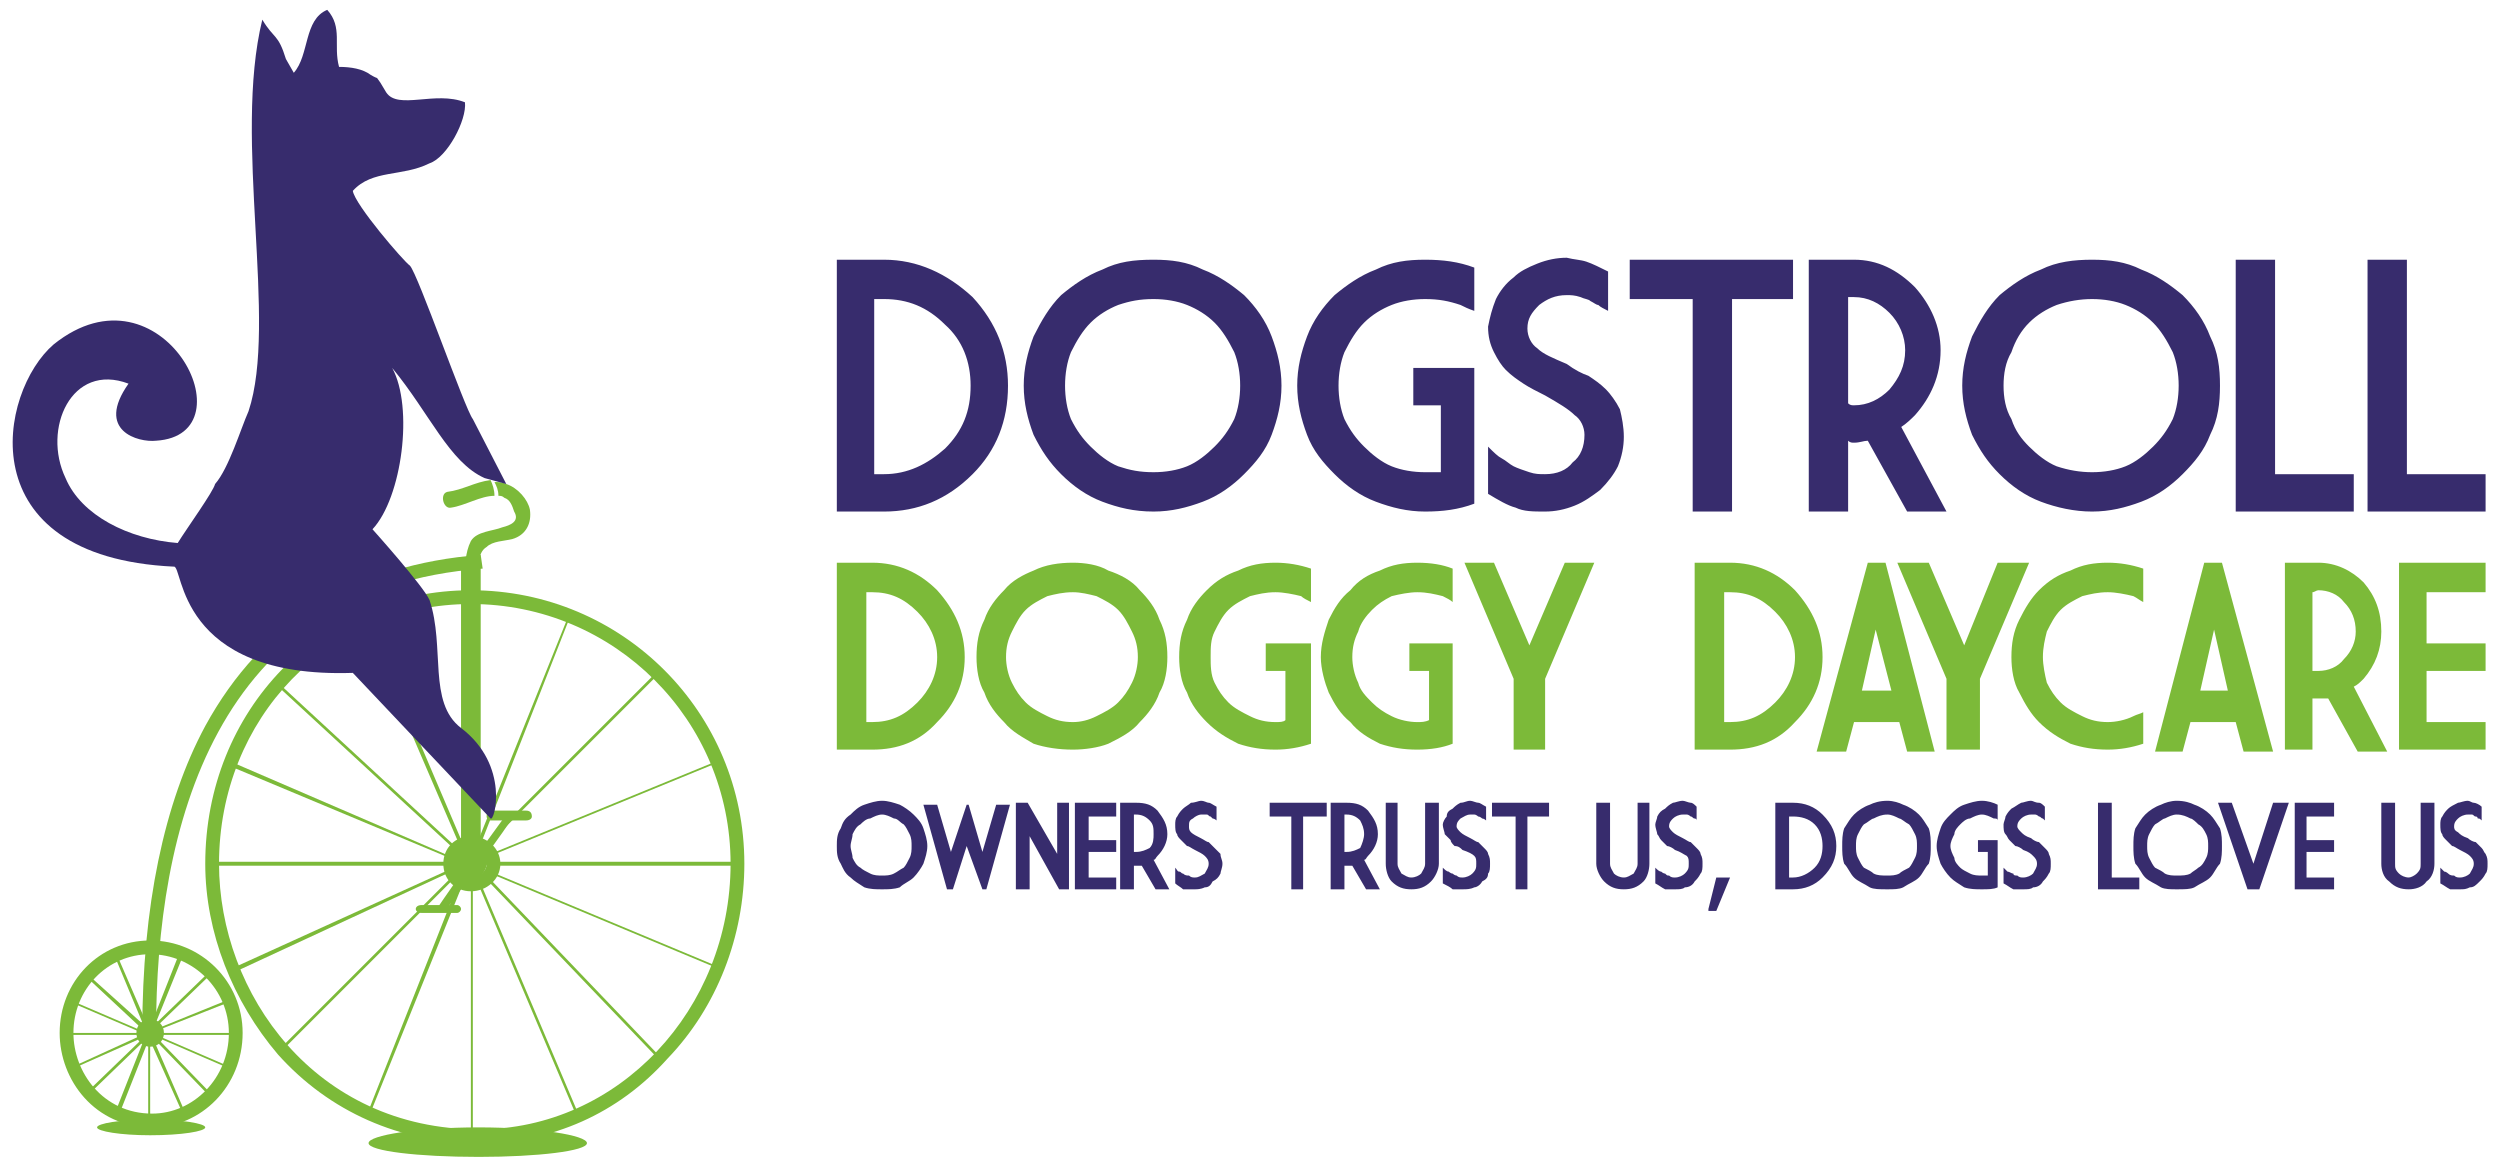 <?xml version="1.0" encoding="UTF-8"?>
<!DOCTYPE svg PUBLIC "-//W3C//DTD SVG 1.1//EN" "http://www.w3.org/Graphics/SVG/1.1/DTD/svg11.dtd">
<!-- Creator: CorelDRAW X7 -->
<svg xmlns="http://www.w3.org/2000/svg" xml:space="preserve" width="12.7mm" height="5.927mm" version="1.1" style="shape-rendering:geometricPrecision; text-rendering:geometricPrecision; image-rendering:optimizeQuality; fill-rule:evenodd; clip-rule:evenodd"
viewBox="0 0 1270 593"
 xmlns:xlink="http://www.w3.org/1999/xlink">
 <defs>
  <style type="text/css">
   <![CDATA[
    .fil1 {fill:#372C6D}
    .fil0 {fill:#7CBA39}
   ]]>
  </style>
 </defs>
 <g id="Layer_x0020_1">
  <g id="_1047565403936">
   <path class="fil0" d="M243 588c-31,0 -56,-3 -56,-7 0,-4 25,-8 56,-8 30,0 55,4 55,8 0,4 -25,7 -55,7z"/>
   <path class="fil0" d="M76 577c-15,0 -27,-2 -27,-4 0,-2 12,-4 27,-4 16,0 28,2 28,4 0,2 -12,4 -28,4z"/>
   <path class="fil0" d="M267 417l-18 0c-1,0 -2,-1 -2,-2 0,-2 1,-3 2,-3l18 0c2,0 3,1 3,3 0,1 -1,2 -3,2z"/>
   <path class="fil0" d="M76 485c-22,0 -39,18 -39,40 0,20 15,41 40,41 21,0 39,-18 39,-41 0,-22 -18,-40 -40,-40zm1 88l0 0c-29,0 -47,-24 -47,-48 0,-26 20,-47 46,-47 26,0 47,21 47,47 0,27 -21,48 -46,48z"/>
   <polygon class="fil0" points="76,522 75,522 75,482 76,482 "/>
   <polygon class="fil0" points="76,570 75,570 75,529 76,529 "/>
   <polygon class="fil0" points="72,526 33,526 33,525 72,525 "/>
   <polygon class="fil0" points="119,526 79,526 79,525 119,525 "/>
   <polygon class="fil0" points="78,523 77,522 106,494 107,495 "/>
   <polygon class="fil0" points="45,556 44,555 73,527 74,528 "/>
   <polygon class="fil0" points="107,558 78,528 79,527 108,557 "/>
   <polygon class="fil0" points="73,524 43,496 44,495 74,522 "/>
   <polygon class="fil0" points="93,567 76,529 78,529 94,566 "/>
   <polygon class="fil0" points="37,543 37,542 72,526 73,527 "/>
   <polygon class="fil0" points="79,524 79,523 116,508 117,509 "/>
   <polygon class="fil0" points="78,522 76,522 91,484 93,485 "/>
   <polygon class="fil0" points="116,543 79,527 79,526 116,542 "/>
   <polygon class="fil0" points="60,567 58,566 73,528 75,529 "/>
   <polygon class="fil0" points="73,522 58,486 59,485 75,522 "/>
   <polygon class="fil0" points="72,525 37,510 37,509 72,524 "/>
   <path class="fil0" d="M76 532c-4,0 -7,-3 -7,-7 0,-4 3,-7 7,-7 4,0 7,3 7,7 0,4 -3,7 -7,7z"/>
   <path class="fil0" d="M242 440l-3 -2c0,0 3,-3 18,-24l3 2c-15,22 -18,24 -18,24z"/>
   <path class="fil0" d="M239 307c-72,0 -128,58 -128,132 0,66 49,135 132,135 71,0 128,-61 128,-135 0,-73 -59,-132 -132,-132zm4 274l0 0c-40,0 -76,-16 -102,-45 -23,-27 -37,-62 -37,-97 0,-78 59,-139 135,-139 77,0 139,62 139,139 0,37 -14,73 -39,99 -25,28 -59,43 -96,43z"/>
   <polygon class="fil0" points="240,429 239,429 239,304 240,304 "/>
   <polygon class="fil0" points="240,577 239,577 239,450 240,450 "/>
   <polygon class="fil0" points="228,440 108,440 108,438 228,438 "/>
   <polygon class="fil0" points="375,440 250,440 250,438 375,438 "/>
   <polygon class="fil0" points="246,431 245,430 333,342 334,343 "/>
   <polygon class="fil0" points="143,534 142,533 230,445 231,446 "/>
   <polygon class="fil0" points="336,540 247,447 248,446 337,539 "/>
   <polygon class="fil0" points="231,432 140,348 141,347 232,431 "/>
   <polygon class="fil0" points="293,568 243,450 244,449 294,567 "/>
   <polygon class="fil0" points="119,494 118,492 228,442 229,443 "/>
   <polygon class="fil0" points="249,435 249,434 366,386 366,387 "/>
   <polygon class="fil0" points="244,429 242,429 289,312 290,312 "/>
   <polygon class="fil0" points="364,492 249,444 249,443 364,491 "/>
   <polygon class="fil0" points="187,568 186,567 233,448 235,449 "/>
   <polygon class="fil0" points="233,429 184,315 186,314 235,429 "/>
   <polygon class="fil0" points="228,436 118,390 119,388 228,435 "/>
   <path class="fil0" d="M248 435c-1,-2 -2,-4 -4,-5l0 -144c-3,0 -5,0 -10,0l0 144c-3,2 -4,5 -3,8 0,4 5,7 10,6 4,-1 8,-5 7,-9z"/>
   <path class="fil0" d="M247 439c0,-4 -4,-8 -8,-8 -4,0 -8,4 -8,8 0,4 4,8 8,8 4,0 8,-4 8,-8z"/>
   <path class="fil0" d="M239 432c-4,0 -7,3 -7,7 0,4 3,7 7,7 4,0 8,-3 8,-7 0,-4 -4,-7 -8,-7zm0 21l0 0c-8,0 -14,-6 -14,-14 0,-8 6,-14 14,-14 8,0 15,6 15,14 0,8 -7,14 -15,14z"/>
   <path class="fil0" d="M79 524l-7 0c0,-63 11,-116 32,-155 29,-53 76,-82 140,-87l1 7c-137,10 -166,133 -166,235z"/>
   <path class="fil0" d="M175 284c-86,19 -65,28 -65,28 0,0 16,5 30,4 16,-14 35,-24 56,-30 0,-3 -4,-6 -21,-2z"/>
   <path class="fil0" d="M224 463c-1,0 -1,0 -1,0 -1,0 -1,-2 0,-3 0,0 15,-22 16,-22 0,-1 2,-1 3,0 0,0 1,2 0,3 0,0 -16,22 -16,22 -1,0 -1,1 -2,0z"/>
   <path class="fil0" d="M232 464l-18 0c-2,0 -3,-1 -3,-2 0,-1 1,-2 3,-2l18 0c1,0 2,1 2,2 0,1 -1,2 -2,2z"/>
   <path class="fil0" d="M227 250c-4,1 -2,9 2,8 7,-1 15,-6 22,-6 0,-3 -1,-6 -2,-8 -8,1 -14,5 -22,6z"/>
   <path class="fil0" d="M269 259c-1,-5 -6,-11 -12,-13 -2,-1 -4,-1 -6,-1 1,2 2,4 2,7 1,0 2,0 3,1 3,1 4,4 5,7 3,5 -2,7 -6,8 -5,2 -13,2 -16,7 -3,6 -3,13 -3,19 1,5 8,5 7,0 0,-5 -1,-13 4,-16 3,-3 9,-3 13,-4 7,-2 10,-8 9,-15z"/>
   <path class="fil1" d="M240 213c-4,-5 -28,-74 -32,-78 -3,-2 -28,-31 -29,-38 10,-11 25,-7 39,-14 9,-3 19,-22 18,-31 -15,-6 -34,4 -40,-5l-3 -5c-3,-4 0,-1 -5,-4 -4,-3 -10,-4 -16,-4 -3,-11 2,-20 -6,-29 -12,5 -9,23 -17,32l-4 -7c-4,-13 -6,-10 -12,-20 -15,61 8,154 -7,199 -4,9 -10,29 -17,37 -1,4 -14,22 -19,30 -25,-2 -49,-14 -57,-33 -12,-25 3,-59 32,-48 -17,24 5,30 14,29 49,-3 3,-93 -52,-49 -28,24 -44,108 61,113 5,-1 1,57 91,54l70 74c2,2 10,-27 -15,-46 -17,-13 -8,-41 -16,-65 -3,-7 -29,-36 -29,-36 15,-16 21,-62 10,-82 19,23 29,48 47,56l11 3 -17 -33z"/>
   <path class="fil1" d="M425 260l0 -128 24 0c17,0 32,7 45,19 12,13 18,28 18,45 0,18 -6,33 -18,45 -13,13 -28,19 -45,19l-24 0zm19 -108l0 0 0 89 5 0c12,0 22,-5 31,-13 9,-9 13,-19 13,-32 0,-12 -4,-23 -13,-31 -9,-9 -19,-13 -31,-13l-5 0zm207 44l0 0c0,9 -2,17 -5,25 -3,8 -8,14 -14,20 -6,6 -13,11 -21,14 -8,3 -16,5 -25,5 -10,0 -18,-2 -26,-5 -8,-3 -15,-8 -21,-14 -6,-6 -10,-12 -14,-20 -3,-8 -5,-16 -5,-25 0,-9 2,-17 5,-25 4,-8 8,-15 14,-21 6,-5 13,-10 21,-13 8,-4 16,-5 26,-5 9,0 17,1 25,5 8,3 15,8 21,13 6,6 11,13 14,21 3,8 5,16 5,25zm-110 0l0 0c0,6 1,12 3,17 3,6 6,10 10,14 4,4 9,8 14,10 6,2 11,3 18,3 6,0 12,-1 17,-3 5,-2 10,-6 14,-10 4,-4 7,-8 10,-14 2,-5 3,-11 3,-17 0,-6 -1,-12 -3,-17 -3,-6 -6,-11 -10,-15 -4,-4 -9,-7 -14,-9 -5,-2 -11,-3 -17,-3 -7,0 -12,1 -18,3 -5,2 -10,5 -14,9 -4,4 -7,9 -10,15 -2,5 -3,11 -3,17zm191 44l0 0 0 -34 -14 0 0 -19 31 0 0 69c-8,3 -16,4 -25,4 -9,0 -17,-2 -25,-5 -8,-3 -15,-8 -21,-14 -6,-6 -11,-12 -14,-20 -3,-8 -5,-16 -5,-25 0,-9 2,-17 5,-25 3,-8 8,-15 14,-21 6,-5 13,-10 21,-13 8,-4 16,-5 25,-5 9,0 17,1 25,4l0 22c-3,-1 -5,-2 -7,-3 -6,-2 -11,-3 -18,-3 -6,0 -12,1 -17,3 -5,2 -10,5 -14,9 -4,4 -7,9 -10,15 -2,5 -3,11 -3,17 0,6 1,12 3,17 3,6 6,10 10,14 4,4 9,8 14,10 5,2 11,3 17,3 3,0 5,0 8,0zm53 20l0 0c-6,0 -11,0 -15,-2 -4,-1 -9,-4 -14,-7l0 -24c3,3 5,5 7,6 2,1 4,3 6,4 2,1 5,2 8,3 3,1 5,1 8,1 6,0 11,-2 14,-6 4,-3 6,-8 6,-14 0,-4 -2,-8 -5,-10 -3,-3 -8,-6 -15,-10 -4,-2 -8,-4 -11,-6 -3,-2 -6,-4 -9,-7 -2,-2 -4,-5 -6,-9 -2,-4 -3,-8 -3,-13 1,-5 2,-9 4,-14 2,-4 5,-8 9,-11 3,-3 7,-5 12,-7 5,-2 10,-3 15,-3 4,1 7,1 10,2 3,1 7,3 11,5l0 20c-2,-1 -4,-2 -5,-3 -1,0 -2,-1 -4,-2 -1,-1 -3,-1 -5,-2 -3,-1 -5,-1 -7,-1 -6,0 -10,2 -14,5 -4,4 -6,7 -6,12 0,4 2,8 5,10 3,3 8,5 15,8 4,3 8,5 11,6 3,2 6,4 9,7 2,2 5,6 7,10 1,4 2,9 2,14 0,5 -1,10 -3,15 -2,4 -5,8 -9,12 -4,3 -8,6 -13,8 -5,2 -10,3 -15,3zm43 -128l0 0 83 0 0 20 -31 0 0 108 -20 0 0 -108 -32 0 0 -20zm111 92l0 0 0 36 -20 0 0 -128 20 0 0 0c1,0 2,0 3,0 12,0 22,5 31,14 8,9 13,20 13,32 0,13 -5,24 -13,33 -2,2 -4,4 -7,6l23 43 -20 0 -20 -36c-2,0 -4,1 -7,1 -1,0 -2,0 -3,-1zm0 -73l0 0 0 54c1,1 2,1 3,1 7,0 13,-3 18,-8 5,-6 8,-12 8,-20 0,-7 -3,-14 -8,-19 -5,-5 -11,-8 -18,-8 -1,0 -2,0 -3,0zm189 45l0 0c0,9 -1,17 -5,25 -3,8 -8,14 -14,20 -6,6 -13,11 -21,14 -8,3 -16,5 -25,5 -9,0 -18,-2 -26,-5 -8,-3 -15,-8 -21,-14 -6,-6 -10,-12 -14,-20 -3,-8 -5,-16 -5,-25 0,-9 2,-17 5,-25 4,-8 8,-15 14,-21 6,-5 13,-10 21,-13 8,-4 17,-5 26,-5 9,0 17,1 25,5 8,3 15,8 21,13 6,6 11,13 14,21 4,8 5,16 5,25zm-110 0l0 0c0,6 1,12 4,17 2,6 5,10 9,14 4,4 9,8 14,10 6,2 12,3 18,3 6,0 12,-1 17,-3 5,-2 10,-6 14,-10 4,-4 7,-8 10,-14 2,-5 3,-11 3,-17 0,-6 -1,-12 -3,-17 -3,-6 -6,-11 -10,-15 -4,-4 -9,-7 -14,-9 -5,-2 -11,-3 -17,-3 -6,0 -12,1 -18,3 -5,2 -10,5 -14,9 -4,4 -7,9 -9,15 -3,5 -4,11 -4,17zm118 -64l0 0 20 0 0 109 40 0 0 19 -60 0 0 -128zm67 0l0 0 20 0 0 109 40 0 0 19 -60 0 0 -128z"/>
   <path class="fil0" d="M425 381l0 -95 18 0c13,0 24,5 33,14 9,10 14,21 14,34 0,13 -5,24 -14,33 -9,10 -20,14 -33,14l-18 0zm15 -80l0 0 0 66 3 0c9,0 16,-3 23,-10 6,-6 10,-14 10,-23 0,-9 -4,-17 -10,-23 -7,-7 -14,-10 -23,-10l-3 0zm153 33l0 0c0,6 -1,13 -4,18 -2,6 -6,11 -10,15 -4,5 -10,8 -16,11 -5,2 -12,3 -18,3 -7,0 -14,-1 -20,-3 -5,-3 -11,-6 -15,-11 -4,-4 -8,-9 -10,-15 -3,-5 -4,-12 -4,-18 0,-7 1,-13 4,-19 2,-6 6,-11 10,-15 4,-5 10,-8 15,-10 6,-3 13,-4 20,-4 6,0 13,1 18,4 6,2 12,5 16,10 4,4 8,9 10,15 3,6 4,12 4,19zm-82 0l0 0c0,4 1,9 3,13 2,4 4,7 7,10 3,3 7,5 11,7 4,2 8,3 13,3 4,0 8,-1 12,-3 4,-2 8,-4 11,-7 3,-3 5,-6 7,-10 2,-4 3,-9 3,-13 0,-5 -1,-9 -3,-13 -2,-4 -4,-8 -7,-11 -3,-3 -7,-5 -11,-7 -4,-1 -8,-2 -12,-2 -5,0 -9,1 -13,2 -4,2 -8,4 -11,7 -3,3 -5,7 -7,11 -2,4 -3,8 -3,13zm142 32l0 0 0 -25 -10 0 0 -14 23 0 0 51c-6,2 -12,3 -18,3 -7,0 -13,-1 -19,-3 -6,-3 -11,-6 -16,-11 -4,-4 -8,-9 -10,-15 -3,-5 -4,-12 -4,-18 0,-7 1,-13 4,-19 2,-6 6,-11 10,-15 5,-5 10,-8 16,-10 6,-3 12,-4 19,-4 6,0 12,1 18,3l0 17c-2,-1 -4,-2 -5,-3 -4,-1 -9,-2 -13,-2 -5,0 -9,1 -13,2 -4,2 -8,4 -11,7 -3,3 -5,7 -7,11 -2,4 -2,8 -2,13 0,4 0,9 2,13 2,4 4,7 7,10 3,3 7,5 11,7 4,2 8,3 13,3 2,0 4,0 5,-1zm73 0l0 0 0 -25 -10 0 0 -14 22 0 0 51c-5,2 -11,3 -18,3 -7,0 -13,-1 -19,-3 -6,-3 -11,-6 -15,-11 -5,-4 -8,-9 -11,-15 -2,-5 -4,-12 -4,-18 0,-7 2,-13 4,-19 3,-6 6,-11 11,-15 4,-5 9,-8 15,-10 6,-3 12,-4 19,-4 7,0 13,1 18,3l0 17c-1,-1 -3,-2 -5,-3 -4,-1 -8,-2 -13,-2 -4,0 -9,1 -13,2 -4,2 -7,4 -10,7 -3,3 -6,7 -7,11 -2,4 -3,8 -3,13 0,4 1,9 3,13 1,4 4,7 7,10 3,3 6,5 10,7 4,2 9,3 13,3 2,0 4,0 6,-1zm18 -80l0 0 15 0 18 42 18 -42 15 0 -25 59 0 36 -16 0 0 -36 -25 -59zm117 95l0 0 0 -95 18 0c13,0 24,5 33,14 9,10 14,21 14,34 0,13 -5,24 -14,33 -9,10 -20,14 -33,14l-18 0zm15 -80l0 0 0 66 3 0c9,0 16,-3 23,-10 6,-6 10,-14 10,-23 0,-9 -4,-17 -10,-23 -7,-7 -14,-10 -23,-10l-3 0zm82 -15l0 0 -9 0 -26 96 15 0 4 -15 23 0 4 15 14 0 -25 -96zm-12 65l0 0 7 -31 8 31 -15 0zm18 -65l0 0 16 0 18 42 17 -42 16 0 -25 59 0 36 -17 0 0 -36 -25 -59zm125 76l0 0c-2,1 -3,1 -5,2 -4,2 -9,3 -13,3 -5,0 -9,-1 -13,-3 -4,-2 -8,-4 -11,-7 -3,-3 -5,-6 -7,-10 -1,-4 -2,-9 -2,-13 0,-5 1,-9 2,-13 2,-4 4,-8 7,-11 3,-3 7,-5 11,-7 4,-1 8,-2 13,-2 4,0 9,1 13,2 2,1 3,2 5,3l0 -17c-6,-2 -12,-3 -18,-3 -7,0 -13,1 -19,4 -6,2 -11,5 -16,10 -4,4 -7,9 -10,15 -3,6 -4,12 -4,19 0,6 1,13 4,18 3,6 6,11 10,15 5,5 10,8 16,11 6,2 12,3 19,3 6,0 12,-1 18,-3l0 -16zm40 -76l0 0 26 96 -15 0 -4 -15 -23 0 -4 15 -14 0 25 -96 9 0zm-11 65l0 0 14 0 -7 -31 -7 31zm57 4l0 0 0 26 -14 0 0 -95 14 0 0 0c1,0 2,0 3,0 9,0 17,4 23,10 6,7 9,15 9,25 0,9 -3,17 -9,24 -2,2 -3,3 -5,4l17 33 -15 0 -15 -27c-1,0 -3,0 -5,0 -1,0 -2,0 -3,0zm0 -54l0 0 0 40c1,0 2,0 3,0 5,0 10,-2 13,-6 4,-4 6,-9 6,-14 0,-6 -2,-11 -6,-15 -3,-4 -8,-6 -13,-6 -1,0 -2,1 -3,1zm44 -15l0 0 44 0 0 15 -30 0 0 26 30 0 0 14 -30 0 0 26 30 0 0 14 -44 0 0 -95z"/>
   <path class="fil1" d="M471 430c0,3 -1,6 -2,9 -1,2 -3,5 -5,7 -2,2 -5,3 -7,5 -3,1 -6,1 -9,1 -3,0 -6,0 -9,-1 -3,-2 -5,-3 -7,-5 -3,-2 -4,-5 -5,-7 -2,-3 -2,-6 -2,-9 0,-3 0,-6 2,-9 1,-3 2,-5 5,-7 2,-2 4,-4 7,-5 3,-1 6,-2 9,-2 3,0 6,1 9,2 2,1 5,3 7,5 2,2 4,4 5,7 1,3 2,6 2,9zm-39 0l0 0c0,2 1,4 1,6 1,2 2,4 4,5 1,1 3,2 5,3 2,1 4,1 6,1 2,0 4,0 6,-1 2,-1 3,-2 5,-3 1,-1 2,-3 3,-5 1,-2 1,-4 1,-6 0,-2 0,-4 -1,-6 -1,-2 -2,-4 -3,-5 -2,-1 -3,-3 -5,-3 -2,-1 -4,-2 -6,-2 -2,0 -4,1 -6,2 -2,0 -4,2 -5,3 -2,1 -3,3 -4,5 0,2 -1,4 -1,6zm49 22l0 0 3 0 7 -22 8 22 2 0 12 -43 -7 0 -7 24 -7 -24 0 0 -1 0 0 0 0 0 -8 24 -7 -24 -7 0 12 43zm57 0l0 0 -15 -27 0 27 -7 0 0 -44 6 0 15 26 0 -26 6 0 0 44 -5 0zm8 -44l0 0 21 0 0 7 -14 0 0 12 14 0 0 6 -14 0 0 13 14 0 0 6 -21 0 0 -44zm30 32l0 0 0 12 -7 0 0 -44 7 0 0 0c1,0 1,0 1,0 5,0 8,1 11,4 3,4 5,7 5,12 0,4 -2,8 -5,11 -1,1 -1,2 -2,2l8 15 -7 0 -7 -12c-1,0 -2,0 -3,0 0,0 0,0 -1,0zm0 -26l0 0 0 19c1,0 1,0 1,0 3,0 5,-1 7,-2 2,-2 2,-5 2,-7 0,-3 0,-5 -2,-7 -2,-2 -4,-3 -7,-3 0,0 0,0 -1,0zm31 38l0 0c-2,0 -4,0 -6,0 -1,-1 -3,-2 -4,-3l0 -8c1,1 1,2 2,2 1,0 1,1 2,1 1,1 2,1 3,1 1,1 2,1 3,1 2,0 3,-1 5,-2 1,-2 2,-3 2,-5 0,-2 -1,-3 -2,-4 -1,-1 -3,-2 -5,-3 -2,-1 -3,-2 -4,-2 -1,-1 -2,-2 -3,-3 -1,-1 -2,-2 -2,-3 -1,-1 -1,-3 -1,-5 0,-1 0,-3 1,-4 1,-2 2,-3 3,-4 1,-1 3,-2 4,-3 2,0 4,-1 5,-1 2,0 3,1 4,1 1,0 2,1 4,2l0 7c-1,-1 -2,-1 -2,-1 0,0 -1,-1 -1,-1 -1,0 -1,-1 -2,-1 -1,0 -2,0 -3,0 -1,0 -3,1 -4,2 -2,1 -2,2 -2,4 0,1 0,2 1,3 1,1 3,2 5,3 2,1 3,2 4,2 1,1 2,2 3,3 1,1 2,2 3,3 0,2 1,3 1,5 0,2 -1,4 -1,5 -1,2 -2,3 -4,4 -1,2 -2,3 -4,3 -2,1 -4,1 -5,1zm38 -44l0 0 29 0 0 7 -12 0 0 37 -6 0 0 -37 -11 0 0 -7zm38 32l0 0 0 12 -7 0 0 -44 7 0 0 0c0,0 1,0 1,0 5,0 8,1 11,4 3,4 5,7 5,12 0,4 -2,8 -5,11 -1,1 -1,2 -2,2l8 15 -7 0 -7 -12c-1,0 -2,0 -3,0 0,0 -1,0 -1,0zm0 -26l0 0 0 19c0,0 1,0 1,0 3,0 5,-1 7,-2 1,-2 2,-5 2,-7 0,-3 -1,-5 -2,-7 -2,-2 -4,-3 -7,-3 0,0 -1,0 -1,0zm41 25l0 0 0 -31 7 0 0 31c0,3 -2,7 -4,9 -3,3 -6,4 -10,4 -4,0 -7,-1 -10,-4 -2,-2 -3,-6 -3,-9l0 -31 6 0 0 31c0,2 1,3 2,5 2,1 3,2 5,2 2,0 4,-1 5,-2 1,-2 2,-3 2,-5zm19 13l0 0c-2,0 -3,0 -5,0 -1,-1 -3,-2 -5,-3l0 -8c1,1 2,2 3,2 0,0 1,1 2,1 1,1 2,1 2,1 1,1 2,1 3,1 2,0 4,-1 5,-2 2,-2 2,-3 2,-5 0,-2 0,-3 -1,-4 -1,-1 -3,-2 -6,-3 -1,-1 -2,-2 -4,-2 -1,-1 -2,-2 -2,-3 -1,-1 -2,-2 -3,-3 0,-1 -1,-3 -1,-5 0,-1 1,-3 2,-4 0,-2 1,-3 3,-4 1,-1 2,-2 4,-3 2,0 3,-1 5,-1 1,0 3,1 4,1 1,0 2,1 4,2l0 7c-1,-1 -2,-1 -2,-1 0,0 -1,-1 -2,-1 0,0 -1,-1 -2,-1 0,0 -1,0 -2,0 -2,0 -3,1 -5,2 -1,1 -2,2 -2,4 0,1 1,2 2,3 1,1 3,2 5,3 2,1 3,2 4,2 1,1 2,2 3,3 1,1 2,2 2,3 1,2 1,3 1,5 0,2 0,4 -1,5 0,2 -1,3 -3,4 -1,2 -3,3 -4,3 -2,1 -4,1 -6,1zm15 -44l0 0 29 0 0 7 -11 0 0 37 -6 0 0 -37 -12 0 0 -7zm74 31l0 0 0 -31 6 0 0 31c0,3 -1,7 -3,9 -3,3 -6,4 -10,4 -4,0 -7,-1 -10,-4 -2,-2 -4,-6 -4,-9l0 -31 7 0 0 31c0,2 1,3 2,5 1,1 3,2 5,2 2,0 3,-1 5,-2 1,-2 2,-3 2,-5zm19 13l0 0c-2,0 -4,0 -5,0 -2,-1 -3,-2 -5,-3l0 -8c1,1 2,2 3,2 0,0 1,1 2,1 1,1 1,1 2,1 1,1 2,1 3,1 2,0 4,-1 5,-2 2,-2 2,-3 2,-5 0,-2 0,-3 -1,-4 -2,-1 -3,-2 -6,-3 -1,-1 -3,-2 -4,-2 -1,-1 -2,-2 -3,-3 -1,-1 -1,-2 -2,-3 0,-1 -1,-3 -1,-5 0,-1 1,-3 1,-4 1,-2 2,-3 4,-4 1,-1 2,-2 4,-3 1,0 3,-1 5,-1 1,0 3,1 4,1 1,0 2,1 3,2l0 7c0,-1 -1,-1 -1,-1 -1,0 -1,-1 -2,-1 0,0 -1,-1 -2,-1 0,0 -1,0 -2,0 -2,0 -4,1 -5,2 -1,1 -2,2 -2,4 0,1 1,2 2,3 1,1 3,2 5,3 2,1 3,2 4,2 1,1 2,2 3,3 1,1 2,2 2,3 1,2 1,3 1,5 0,2 0,4 -1,5 -1,2 -2,3 -3,4 -1,2 -3,3 -5,3 -1,1 -3,1 -5,1zm21 -6l0 0 7 0 0 0 -7 17 -4 0 0 -1 4 -16zm30 6l0 0 0 -44 9 0c6,0 11,2 15,6 5,5 7,10 7,16 0,6 -2,11 -7,16 -4,4 -9,6 -15,6l-9 0zm7 -37l0 0 0 31 2 0c4,0 8,-2 11,-5 3,-3 4,-7 4,-11 0,-4 -1,-8 -4,-11 -3,-3 -7,-4 -11,-4l-2 0zm72 15l0 0c0,3 0,6 -1,9 -2,2 -3,5 -5,7 -2,2 -5,3 -8,5 -2,1 -5,1 -8,1 -4,0 -7,0 -9,-1 -3,-2 -6,-3 -8,-5 -2,-2 -3,-5 -5,-7 -1,-3 -1,-6 -1,-9 0,-3 0,-6 1,-9 2,-3 3,-5 5,-7 2,-2 5,-4 8,-5 2,-1 5,-2 9,-2 3,0 6,1 8,2 3,1 6,3 8,5 2,2 3,4 5,7 1,3 1,6 1,9zm-38 0l0 0c0,2 0,4 1,6 1,2 2,4 3,5 2,1 4,2 5,3 2,1 4,1 7,1 2,0 4,0 6,-1 1,-1 3,-2 5,-3 1,-1 2,-3 3,-5 1,-2 1,-4 1,-6 0,-2 0,-4 -1,-6 -1,-2 -2,-4 -3,-5 -2,-1 -4,-3 -5,-3 -2,-1 -4,-2 -6,-2 -3,0 -5,1 -7,2 -1,0 -3,2 -5,3 -1,1 -2,3 -3,5 -1,2 -1,4 -1,6zm67 15l0 0 0 -12 -5 0 0 -6 10 0 0 24c-2,1 -5,1 -8,1 -3,0 -6,0 -9,-1 -3,-2 -5,-3 -7,-5 -2,-2 -4,-5 -5,-7 -1,-3 -2,-6 -2,-9 0,-3 1,-6 2,-9 1,-3 3,-5 5,-7 2,-2 4,-4 7,-5 3,-1 6,-2 9,-2 3,0 6,1 8,2l0 8c0,-1 -1,-1 -2,-1 -2,-1 -4,-2 -6,-2 -2,0 -4,1 -6,2 -2,0 -4,2 -5,3 -1,1 -3,3 -3,5 -1,2 -2,4 -2,6 0,2 1,4 2,6 0,2 2,4 3,5 1,1 3,2 5,3 2,1 4,1 6,1 1,0 2,0 3,0zm18 7l0 0c-2,0 -4,0 -5,0 -2,-1 -3,-2 -5,-3l0 -8c1,1 2,2 2,2 1,0 2,1 3,1 0,1 1,1 2,1 1,1 2,1 3,1 2,0 4,-1 5,-2 1,-2 2,-3 2,-5 0,-2 -1,-3 -2,-4 -1,-1 -2,-2 -5,-3 -1,-1 -3,-2 -4,-2 -1,-1 -2,-2 -3,-3 -1,-1 -1,-2 -2,-3 -1,-1 -1,-3 -1,-5 0,-1 1,-3 1,-4 1,-2 2,-3 3,-4 2,-1 3,-2 5,-3 1,0 3,-1 5,-1 1,0 2,1 4,1 1,0 2,1 3,2l0 7c-1,-1 -1,-1 -1,-1 -1,0 -1,-1 -2,-1 0,0 -1,-1 -2,-1 -1,0 -1,0 -2,0 -2,0 -4,1 -5,2 -1,1 -2,2 -2,4 0,1 1,2 2,3 1,1 2,2 5,3 1,1 3,2 4,2 1,1 2,2 3,3 1,1 2,2 2,3 1,2 1,3 1,5 0,2 0,4 -1,5 -1,2 -2,3 -3,4 -1,2 -3,3 -5,3 -1,1 -3,1 -5,1zm38 -44l0 0 7 0 0 38 14 0 0 6 -21 0 0 -44zm63 22l0 0c0,-3 0,-6 -1,-9 -2,-3 -3,-5 -5,-7 -2,-2 -5,-4 -8,-5 -2,-1 -5,-2 -9,-2 -3,0 -6,1 -8,2 -3,1 -6,3 -8,5 -2,2 -3,4 -5,7 -1,3 -1,6 -1,9 0,3 0,6 1,9 2,2 3,5 5,7 2,2 5,3 8,5 2,1 5,1 8,1 4,0 7,0 9,-1 3,-2 6,-3 8,-5 2,-2 3,-5 5,-7 1,-3 1,-6 1,-9zm-38 0l0 0c0,-2 0,-4 1,-6 1,-2 2,-4 3,-5 2,-1 4,-3 5,-3 2,-1 4,-2 6,-2 3,0 5,1 7,2 1,0 3,2 4,3 2,1 3,3 4,5 1,2 1,4 1,6 0,2 0,4 -1,6 -1,2 -2,4 -4,5 -1,1 -3,2 -4,3 -2,1 -4,1 -7,1 -2,0 -4,0 -6,-1 -1,-1 -3,-2 -5,-3 -1,-1 -2,-3 -3,-5 -1,-2 -1,-4 -1,-6zm57 22l0 0 -6 0 -15 -44 7 0 11 31 10 -31 8 0 -15 44zm18 -44l0 0 20 0 0 7 -14 0 0 12 14 0 0 6 -14 0 0 13 14 0 0 6 -20 0 0 -44zm64 31l0 0 0 -31 7 0 0 31c0,3 -1,7 -4,9 -2,3 -6,4 -9,4 -4,0 -7,-1 -10,-4 -3,-2 -4,-6 -4,-9l0 -31 7 0 0 31c0,2 0,3 2,5 1,1 3,2 5,2 1,0 3,-1 4,-2 2,-2 2,-3 2,-5zm20 13l0 0c-2,0 -4,0 -5,0 -2,-1 -3,-2 -5,-3l0 -8c1,1 2,2 2,2 1,0 2,1 2,1 1,1 2,1 3,1 1,1 2,1 3,1 2,0 4,-1 5,-2 1,-2 2,-3 2,-5 0,-2 -1,-3 -2,-4 -1,-1 -3,-2 -5,-3 -2,-1 -3,-2 -4,-2 -1,-1 -2,-2 -3,-3 -1,-1 -2,-2 -2,-3 -1,-1 -1,-3 -1,-5 0,-1 0,-3 1,-4 1,-2 2,-3 3,-4 1,-1 3,-2 5,-3 1,0 3,-1 5,-1 1,0 2,1 3,1 1,0 3,1 4,2l0 7c-1,-1 -1,-1 -2,-1 0,0 0,-1 -1,-1 -1,0 -1,-1 -2,-1 -1,0 -1,0 -2,0 -2,0 -4,1 -5,2 -1,1 -2,2 -2,4 0,1 0,2 2,3 1,1 2,2 5,3 1,1 3,2 4,2 1,1 2,2 3,3 1,1 1,2 2,3 1,2 1,3 1,5 0,2 0,4 -1,5 -1,2 -2,3 -3,4 -2,2 -3,3 -5,3 -2,1 -3,1 -5,1z"/>
  </g>
 </g>
</svg>
